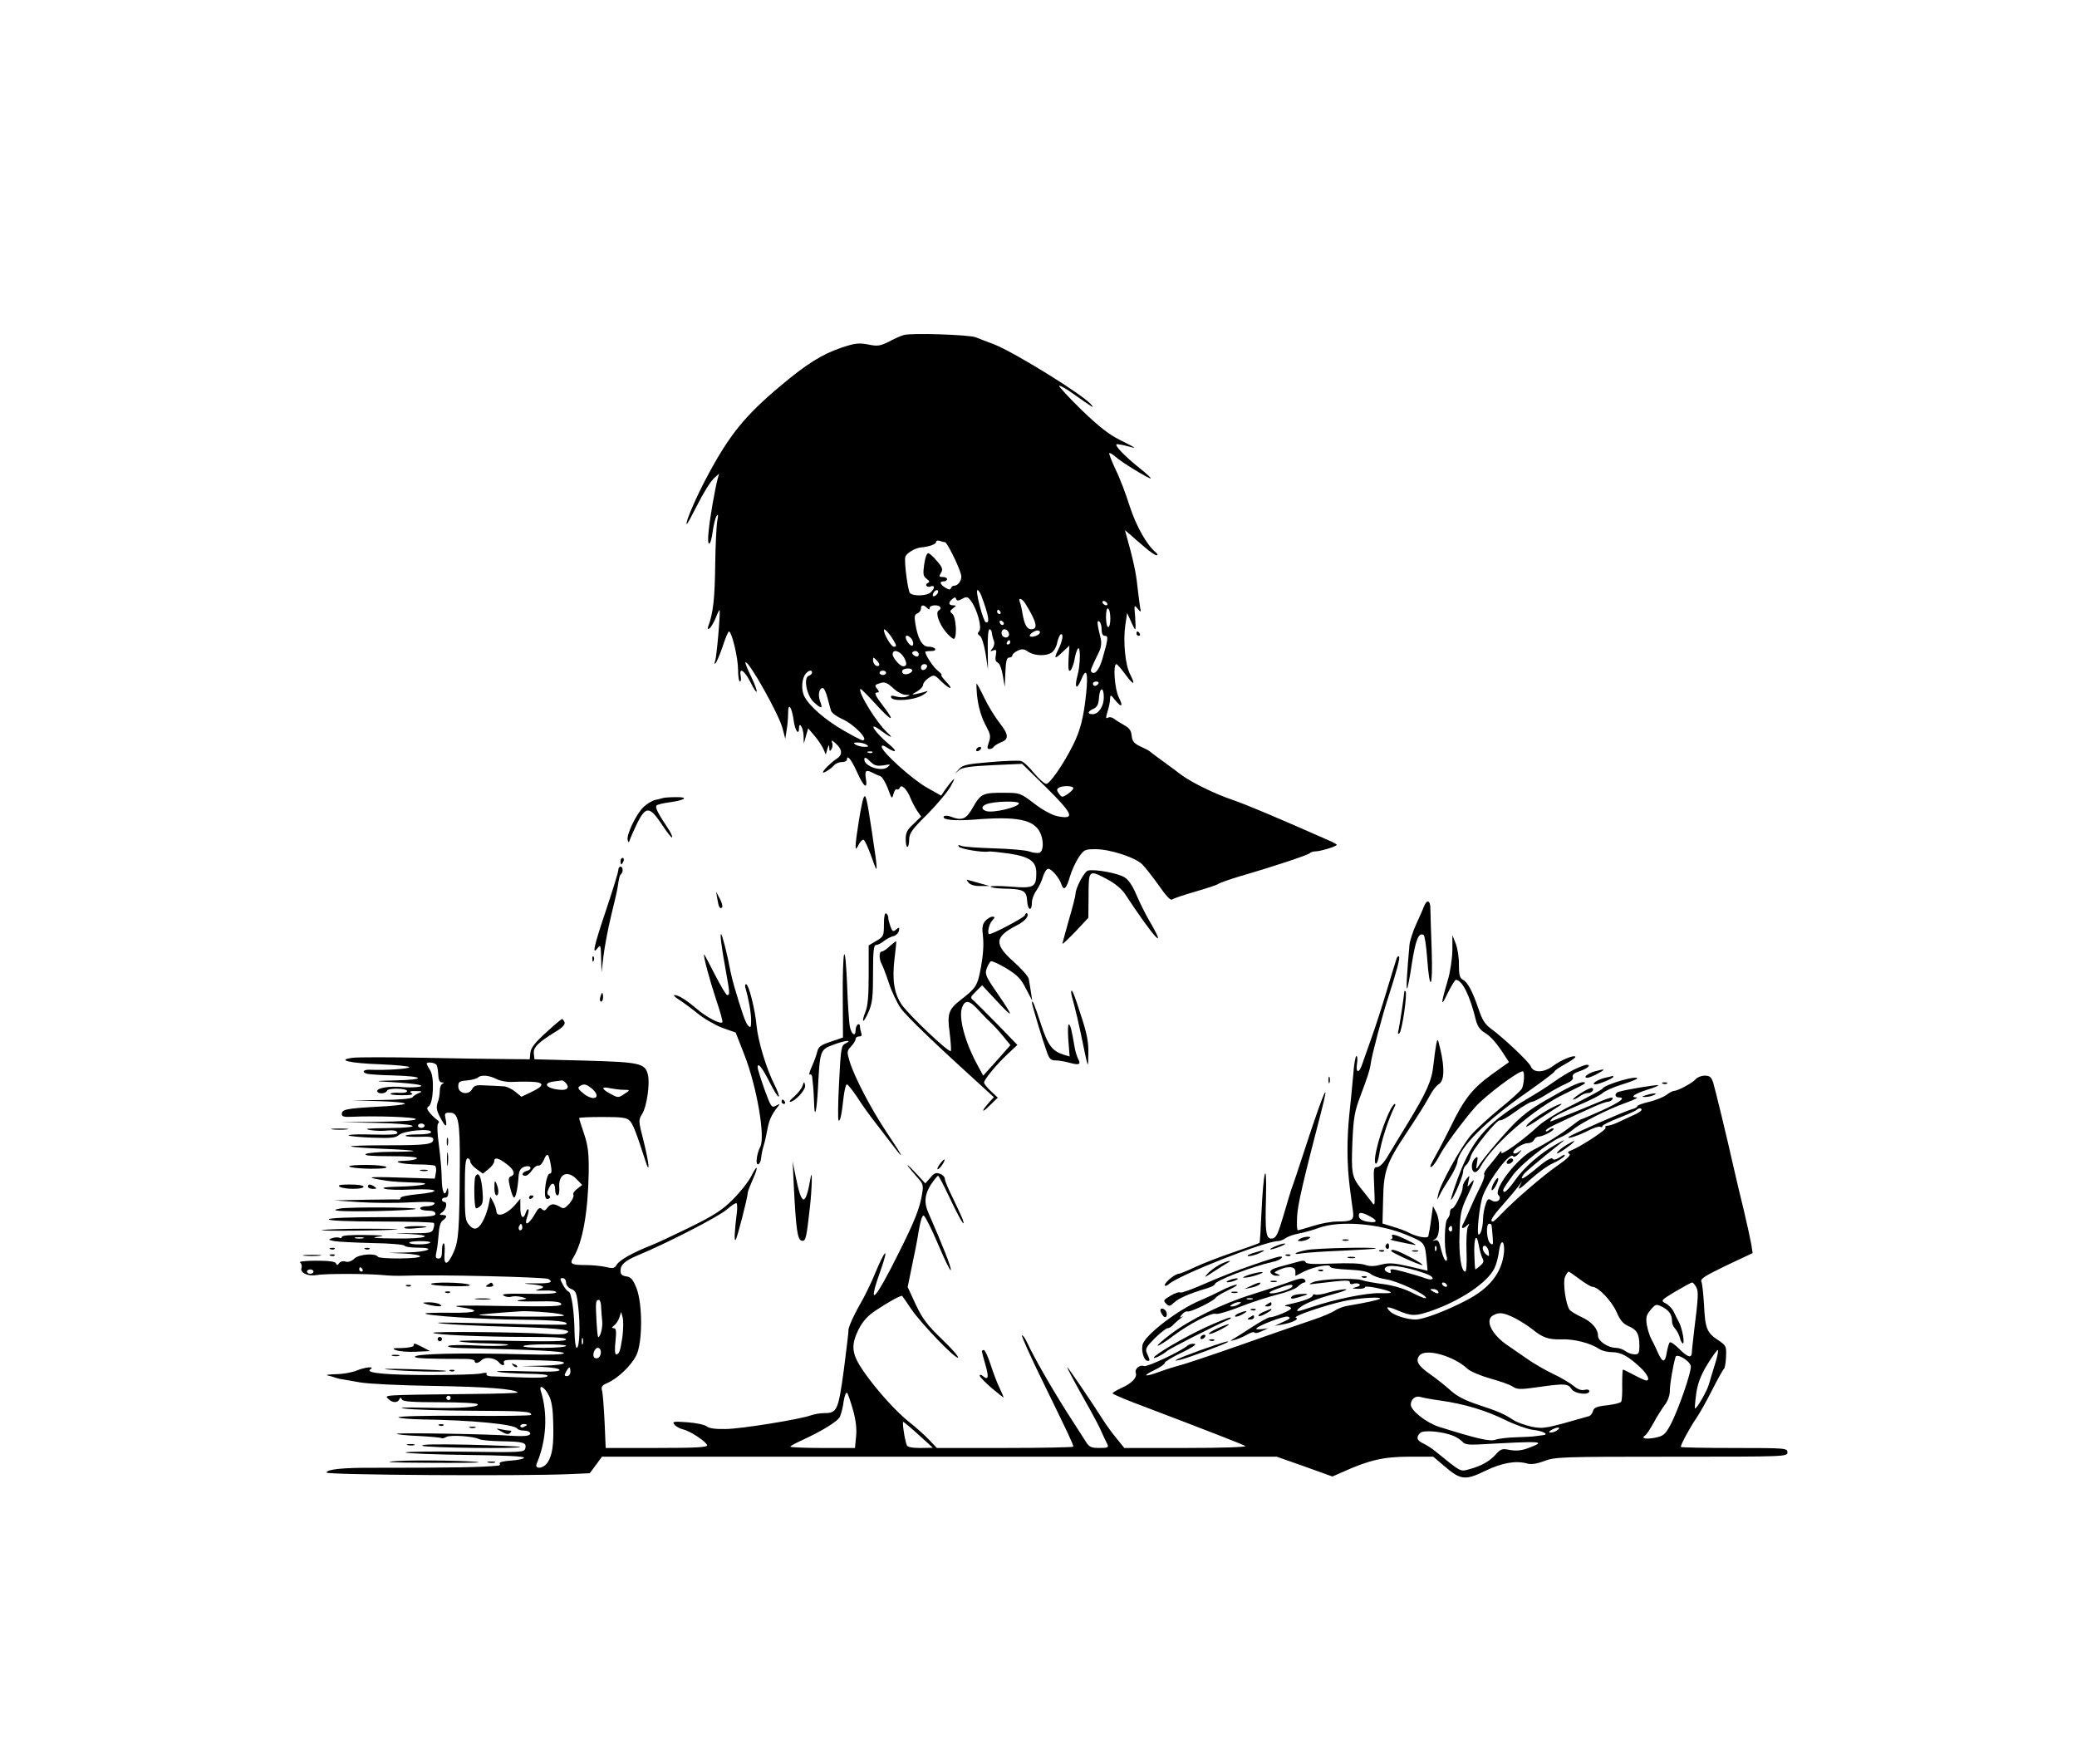 <?xml version="1.0" standalone="no"?>
<!DOCTYPE svg PUBLIC "-//W3C//DTD SVG 20010904//EN"
 "http://www.w3.org/TR/2001/REC-SVG-20010904/DTD/svg10.dtd">
<svg version="1.0" xmlns="http://www.w3.org/2000/svg"
 width="954pt" height="810pt" viewBox="0 0 954 810"
 preserveAspectRatio="xMidYMid meet">

<g transform="translate(0,810) scale(0.1,-0.1)"
fill="#000000" stroke="none">
<path d="M4150 6561 c-14 -4 -45 -18 -69 -31 -39 -19 -50 -21 -94 -12 -43 8
-60 6 -123 -15 -88 -30 -159 -74 -280 -176 -161 -135 -233 -223 -333 -410 -52
-96 -104 -217 -97 -224 2 -2 24 39 50 90 26 52 59 105 73 118 l26 24 -7 -25
c-12 -47 -35 -175 -41 -239 -9 -78 9 -77 19 1 4 29 12 60 17 68 8 11 9 6 4
-20 -4 -19 -9 -114 -10 -210 -2 -154 -10 -218 -32 -277 -4 -11 -3 -14 6 -9 6
4 19 26 28 47 8 22 17 39 18 37 5 -6 -13 -214 -20 -233 -5 -14 -5 -17 2 -10 6
6 20 40 33 78 12 37 25 67 28 67 13 0 42 -120 42 -175 0 -30 4 -55 9 -55 4 0
6 11 3 25 -8 42 16 28 44 -26 36 -73 41 -54 5 22 -17 34 -29 64 -27 67 13 12
154 -239 170 -302 l13 -49 6 39 c4 21 7 57 7 79 0 53 17 29 26 -37 6 -44 24
-68 24 -32 0 33 20 1 21 -34 l1 -37 10 35 10 35 30 -35 c16 -19 34 -46 40 -60
l11 -25 7 25 c7 21 8 22 9 5 1 -16 3 -17 10 -6 5 8 7 21 3 30 -4 13 -2 13 15
-2 33 -29 35 -54 4 -73 -24 -16 -61 -52 -61 -61 0 -7 37 16 50 31 7 9 23 16
36 16 13 0 24 5 24 10 0 27 20 3 46 -55 32 -71 50 -84 41 -30 -6 36 1 42 31
26 9 -5 24 -12 34 -15 9 -2 25 -28 36 -57 18 -49 19 -51 26 -25 4 15 11 24 15
21 5 -3 11 1 14 7 6 19 32 -5 48 -45 7 -18 21 -44 31 -60 l19 -27 -35 -34
c-29 -26 -36 -41 -36 -70 0 -46 15 -48 16 -2 0 29 13 47 85 118 46 47 94 104
107 129 18 33 19 39 5 23 -10 -11 -25 -31 -34 -44 l-16 -24 -66 37 c-67 38
-207 164 -207 187 0 9 7 8 25 -4 40 -26 49 -18 13 12 -69 57 -107 114 -45 69
49 -36 66 -42 31 -10 -47 43 -135 186 -122 199 2 2 32 -28 67 -66 74 -82 98
-92 41 -17 -42 55 -47 67 -29 67 8 0 7 5 -1 15 -15 18 -13 20 17 29 17 5 30
-1 54 -23 18 -18 43 -31 58 -32 23 0 24 -1 6 -8 -11 -5 -33 -4 -48 0 -20 6
-27 5 -24 -4 7 -21 111 -13 149 13 18 12 24 19 13 15 -11 -4 -31 -9 -45 -12
-25 -4 -25 -4 3 12 15 9 27 22 27 30 0 8 11 22 25 31 25 17 27 16 58 -15 42
-40 60 -41 22 -1 -16 17 -25 30 -21 30 5 0 -3 9 -17 20 -21 17 -57 71 -57 87
0 1 12 3 26 3 14 0 23 4 19 10 -3 6 -17 10 -31 10 -28 0 -49 37 -60 108 -5 31
-3 40 10 45 9 4 16 13 16 22 0 18 12 19 28 3 9 -9 12 -9 12 0 0 7 11 12 25 12
24 0 34 -14 16 -24 -15 -10 2 -60 33 -98 17 -20 34 -34 38 -32 15 9 9 101 -7
114 -13 11 -13 14 2 26 17 13 17 13 1 14 -22 0 -23 13 -4 29 11 9 15 9 18 0 3
-9 10 -9 28 1 20 11 25 10 40 -10 28 -38 51 -121 38 -138 -9 -10 -8 -16 3 -22
8 -5 19 -40 26 -82 l11 -73 -1 92 c-1 56 2 92 8 93 6 0 10 -8 11 -18 1 -9 5
-25 9 -35 4 -10 2 -24 -6 -34 -12 -15 -12 -16 3 -10 15 5 16 2 12 -22 -4 -19
-1 -30 9 -34 8 -3 18 -28 23 -59 l9 -53 3 68 c2 50 6 67 17 67 8 0 15 5 15 10
0 6 11 15 25 22 19 9 29 8 49 -6 30 -19 84 -20 108 -2 10 7 21 27 24 45 4 17
11 34 15 37 16 9 10 -30 -10 -69 -22 -44 -17 -47 22 -9 l29 27 -4 -62 c-2 -46
0 -59 9 -52 6 6 14 27 18 47 3 21 10 44 15 52 14 21 13 -74 -1 -123 -15 -56
-4 -69 17 -19 24 60 33 35 23 -63 -12 -113 -27 -171 -62 -240 -42 -84 -105
-175 -121 -175 -8 0 -33 22 -56 49 -22 28 -49 53 -60 56 -10 3 -74 1 -142 -5
-106 -9 -126 -13 -143 -32 l-20 -22 20 17 c16 13 51 18 155 23 l135 6 108
-106 c127 -125 138 -152 52 -134 -23 5 -68 29 -105 58 -63 48 -67 49 -135 49
-100 1 -110 -4 -145 -65 -32 -57 -50 -65 -104 -44 -14 5 -28 5 -31 0 -9 -15
49 -21 141 -14 196 16 274 0 302 -61 17 -36 15 -84 -3 -91 -8 -3 -30 -1 -49 6
-19 6 -92 12 -163 14 -70 2 -137 7 -147 11 -13 6 -17 5 -12 -3 6 -11 109 -28
136 -23 8 2 50 -3 95 -9 96 -15 125 -36 125 -90 0 -64 -12 -71 -117 -62 -51 4
-93 4 -93 0 0 -4 26 -8 58 -9 94 -2 107 -8 110 -57 3 -45 22 -49 22 -5 0 13 9
38 21 54 11 16 25 45 30 64 6 19 16 35 24 35 15 0 51 -42 60 -71 11 -32 23
-21 39 34 8 28 27 69 41 90 24 35 29 37 77 37 67 0 183 -38 215 -70 14 -14 48
-58 76 -97 33 -48 54 -70 61 -64 6 5 54 21 106 36 52 15 100 31 105 35 6 5 49
20 95 34 149 43 315 98 325 107 5 5 17 9 27 9 23 0 98 23 98 30 0 3 -17 12
-38 21 -233 103 -380 165 -442 186 -80 27 -186 79 -235 115 -16 13 -55 41 -85
63 -30 22 -57 42 -60 45 -3 3 -22 13 -42 22 -29 14 -37 23 -40 49 -2 24 -11
36 -35 49 -18 10 -39 23 -47 30 -9 6 -21 8 -27 4 -9 -5 -10 -1 -5 17 12 40 14
53 15 73 1 16 4 15 22 -8 30 -38 40 -32 18 11 -19 37 -28 153 -11 153 4 -1 22
-21 40 -46 39 -53 50 -53 23 -1 -23 44 -33 153 -22 227 l8 55 17 -37 c9 -21
18 -38 20 -38 3 0 2 26 0 58 -5 54 -5 56 11 37 16 -19 17 -19 11 10 -2 17 -8
59 -12 95 -5 56 -22 132 -50 230 l-7 25 24 -20 c13 -12 43 -38 67 -58 23 -20
47 -37 54 -37 7 0 6 5 -3 13 -41 33 -90 120 -120 212 -17 55 -46 131 -65 169
-18 39 -31 72 -29 75 3 2 15 -5 28 -16 25 -24 158 -105 163 -100 2 1 -20 22
-49 45 -73 58 -124 112 -106 112 8 0 29 -4 47 -9 17 -5 32 -8 32 -7 0 2 -30
18 -67 36 -50 25 -96 61 -176 138 -59 58 -105 108 -102 110 3 3 30 -12 61 -34
101 -71 101 -71 86 -52 -34 43 -354 241 -447 277 -33 12 -70 27 -83 32 -31 12
-301 21 -332 10z m191 -951 c8 0 60 -102 73 -148 7 -22 -11 -52 -32 -52 -6 0
-12 -5 -14 -11 -3 -8 -10 -8 -26 2 -25 16 -29 29 -7 29 8 0 15 5 15 10 0 6 -9
10 -20 10 -17 0 -18 3 -8 19 10 16 7 25 -18 54 -16 20 -34 36 -41 36 -6 1 -14
-22 -18 -51 -6 -44 -5 -54 11 -66 14 -10 15 -16 6 -19 -6 -3 -10 -9 -7 -13 3
-5 12 -7 20 -3 21 7 19 -11 -2 -29 -19 -15 -78 -17 -93 -2 -10 10 -27 140 -22
165 3 17 44 42 73 45 37 3 69 15 69 25 0 6 7 8 16 5 9 -3 20 -6 25 -6z m-33
-232 c-2 -6 -10 -14 -16 -16 -7 -2 -10 2 -6 12 7 18 28 22 22 4z m200 -15 c33
-89 40 -127 20 -121 -12 4 -50 148 -38 148 4 0 12 -12 18 -27z m201 -34 c53
-86 61 -119 27 -119 -19 0 -31 23 -39 70 -3 19 -8 43 -12 53 -10 24 7 21 24
-4z m376 1 c3 -5 2 -10 -4 -10 -5 0 -13 5 -16 10 -3 6 -2 10 4 10 5 0 13 -4
16 -10z m15 -71 c0 -21 -4 -39 -10 -39 -5 0 -10 21 -10 46 0 27 4 43 10 39 6
-3 10 -24 10 -46z m-505 31 c3 -5 1 -10 -4 -10 -6 0 -11 5 -11 10 0 6 2 10 4
10 3 0 8 -4 11 -10z m16 -53 c-1 -12 -15 -9 -19 4 -3 6 1 10 8 8 6 -3 11 -8
11 -12z m449 -28 c0 -19 5 -29 15 -29 17 0 15 -15 -12 -108 -15 -50 -35 -73
-50 -58 -6 6 -2 16 35 92 10 20 12 41 8 60 -17 70 -19 87 -7 80 6 -4 11 -20
11 -37z m-957 -48 c16 -27 16 -31 3 -31 -13 0 -46 56 -46 77 0 11 26 -17 43
-46z m530 34 c7 -16 -8 -29 -23 -20 -15 9 -12 35 4 35 8 0 16 -7 19 -15z m142
-4 c-7 -12 -45 -21 -45 -11 0 12 33 30 42 23 5 -2 6 -8 3 -12z m-585 -30 c6
-13 6 -22 1 -26 -9 -5 -31 24 -31 39 0 14 20 4 30 -13z m450 -11 c0 -5 -5 -10
-11 -10 -5 0 -7 5 -4 10 3 6 8 10 11 10 2 0 4 -4 4 -10z m-488 -69 c15 -28 14
-41 -4 -41 -14 0 -48 39 -48 55 0 26 34 16 52 -14z m68 14 c0 -9 -6 -12 -15
-9 -8 4 -15 10 -15 15 0 5 7 9 15 9 8 0 15 -7 15 -15z m-182 -51 c-10 -10 -28
6 -28 24 0 15 1 15 17 -1 9 -9 14 -19 11 -23z m220 -6 c-6 -18 -28 -21 -28 -4
0 9 7 16 16 16 9 0 14 -5 12 -12z m-68 -17 c0 -12 -29 -23 -41 -15 -5 3 -7 10
-4 15 8 12 45 12 45 0z m-460 -10 c0 -5 -7 -12 -16 -15 -25 -10 -8 -93 25
-122 35 -31 41 -30 28 5 -11 29 -5 61 12 61 6 0 15 -19 21 -42 6 -24 14 -51
17 -62 3 -10 26 -27 51 -38 56 -25 126 -98 94 -98 -5 0 -44 20 -87 45 -82 47
-157 111 -180 156 -16 30 -13 83 6 105 13 16 29 19 29 5z m340 -1 c0 -5 -7
-10 -15 -10 -8 0 -15 5 -15 10 0 6 7 10 15 10 8 0 15 -4 15 -10z m975 -50 c-3
-5 -10 -10 -16 -10 -5 0 -9 5 -9 10 0 6 7 10 16 10 8 0 12 -4 9 -10z m25 -63
c0 -40 -24 -77 -51 -77 -26 0 -24 13 4 25 17 8 23 20 25 53 4 48 22 48 22 -1z
m-1090 -217 c12 -8 10 -10 -10 -10 -14 0 -32 5 -40 10 -12 8 -10 10 10 10 14
0 32 -5 40 -10z m27 -36 c-3 -3 -12 -4 -19 -1 -8 3 -5 6 6 6 11 1 17 -2 13 -5z
m-7 -44 c16 -16 29 -19 58 -15 33 6 35 5 19 -8 -27 -23 -107 3 -107 35 0 13 8
10 30 -12z m930 -120 c0 -5 -12 -17 -26 -27 -25 -16 -27 -16 -40 2 -11 15 -11
20 -1 27 17 11 67 10 67 -2z m-250 -69 c0 -18 -118 -46 -150 -36 -29 9 -20 29
16 36 46 10 134 10 134 0z"/>
<path d="M5220 5190 c0 -5 5 -10 11 -10 5 0 7 5 4 10 -3 6 -8 10 -11 10 -2 0
-4 -4 -4 -10z"/>
<path d="M4487 4913 c6 -60 20 -108 46 -155 16 -30 18 -41 9 -67 -9 -25 -8
-31 3 -31 8 0 17 5 20 11 4 5 18 14 31 19 39 15 38 35 -4 89 -22 28 -54 80
-71 116 -17 36 -33 65 -35 65 -2 0 -1 -21 1 -47z"/>
<path d="M4485 4660 c-3 -5 -2 -10 4 -10 5 0 13 5 16 10 3 6 2 10 -4 10 -5 0
-13 -4 -16 -10z"/>
<path d="M3966 4435 c-9 -22 -36 -188 -36 -220 0 -18 2 -17 13 4 6 13 17 24
22 25 6 0 22 -35 38 -79 31 -91 31 -78 2 114 -24 159 -29 180 -39 156z"/>
<path d="M3045 4435 c-5 -2 -22 -6 -36 -9 -14 -3 -38 -18 -54 -33 -34 -34 -78
-126 -72 -151 4 -14 6 -13 12 7 5 13 20 46 34 75 38 74 56 72 110 -9 24 -37
46 -64 48 -61 3 3 -7 25 -23 48 -41 61 -55 89 -49 98 3 5 29 11 58 15 74 10
94 25 32 24 -27 0 -54 -2 -60 -4z"/>
<path d="M2850 4145 c0 -8 2 -15 4 -15 2 0 6 7 10 15 3 8 1 15 -4 15 -6 0 -10
-7 -10 -15z"/>
<path d="M2840 4104 c0 -9 -25 -90 -55 -180 -58 -172 -67 -214 -40 -178 13 17
15 13 16 -46 l2 -65 9 75 c5 41 20 122 34 180 14 58 28 116 30 130 8 52 10 60
17 66 11 11 8 34 -3 34 -5 0 -10 -7 -10 -16z"/>
<path d="M4998 4102 c-17 -3 -58 -80 -58 -108 0 -7 -13 -60 -30 -117 -16 -58
-30 -107 -30 -111 0 -4 27 22 60 56 l59 63 1 103 c0 119 1 119 89 72 33 -18
65 -44 80 -68 130 -198 200 -274 108 -117 -16 28 -42 79 -57 115 -19 44 -37
71 -57 82 -30 18 -133 37 -165 30z"/>
<path d="M4450 4045 c8 -9 29 -15 54 -14 l41 0 -50 14 c-27 8 -52 14 -54 15
-2 0 2 -7 9 -15z"/>
<path d="M3295 3971 c6 -38 12 -48 22 -38 3 4 -1 22 -11 40 l-17 32 6 -34z"/>
<path d="M6541 3938 c-5 -13 -21 -50 -36 -82 -15 -33 -29 -76 -31 -95 -11
-123 -16 -201 -11 -201 2 0 13 52 22 115 17 108 31 145 54 131 5 -3 12 -50 16
-104 12 -166 27 -143 21 33 -3 88 -6 175 -6 193 0 37 -16 43 -29 10z"/>
<path d="M4060 3855 c0 -53 -2 -57 -35 -76 l-35 -21 0 -134 c0 -98 -4 -145
-15 -171 -8 -20 -13 -38 -10 -41 2 -3 14 16 25 42 17 40 20 69 20 177 0 102 3
129 14 129 7 0 24 8 37 19 13 10 33 20 44 22 11 3 21 13 24 24 3 17 1 18 -13
6 -13 -11 -17 -10 -26 14 -5 14 -10 32 -10 40 0 8 -4 17 -10 20 -6 4 -10 -15
-10 -50z"/>
<path d="M4707 3896 c-5 -11 -146 -86 -163 -86 -11 0 -2 46 13 62 14 15 14 18
1 18 -8 0 -23 -9 -32 -19 -14 -16 -16 -30 -11 -73 4 -34 1 -84 -9 -138 -16
-88 -22 -97 -97 -155 -52 -41 -59 -62 -47 -148 5 -43 8 -81 5 -84 -9 -9 -195
168 -226 214 -35 52 -44 115 -32 213 5 41 9 76 7 77 -1 1 -14 -9 -29 -22 -14
-14 -31 -25 -37 -25 -13 0 -13 -35 0 -58 5 -9 20 -48 33 -87 12 -38 37 -90 54
-115 27 -38 160 -166 382 -367 l46 -42 -21 -23 c-38 -42 -37 -54 1 -16 l38 37
-31 29 c-18 17 -32 34 -32 40 0 14 55 81 107 130 l46 43 -89 92 c-49 50 -98
99 -109 109 -20 17 -20 17 8 45 l28 28 70 -75 c78 -83 77 -74 -4 44 -49 71
-54 83 -45 108 6 15 14 30 19 33 4 3 36 -11 71 -32 51 -31 67 -48 90 -93 l29
-55 -6 40 c-3 22 -8 49 -10 60 -2 11 -34 47 -70 79 -90 80 -87 114 15 166 38
19 59 44 47 56 -2 3 -7 -2 -10 -10z m-210 -438 c21 -23 46 -48 56 -57 10 -9
34 -35 53 -58 l35 -43 -62 -70 -63 -70 -26 48 c-58 106 -88 219 -71 265 14 38
34 34 78 -15z"/>
<path d="M3314 3763 c3 -27 13 -84 21 -128 17 -95 18 -105 5 -105 -5 0 -30 43
-57 95 -26 52 -48 93 -49 92 -5 -5 25 -116 56 -210 18 -53 31 -100 28 -102
-10 -10 -74 24 -118 62 -51 43 -84 63 -102 63 -7 0 2 -9 19 -20 18 -11 57 -40
87 -64 30 -25 82 -54 115 -67 l60 -21 40 -102 c57 -146 97 -377 73 -423 -17
-33 -23 -85 -9 -80 6 2 12 15 13 28 1 13 6 40 12 59 6 19 13 52 17 74 7 40 19
67 45 100 14 18 14 18 -6 8 -20 -11 -23 -6 -53 76 -17 48 -31 93 -31 100 0 26
21 -1 56 -70 19 -38 38 -68 41 -64 3 3 -6 27 -19 53 -37 72 -76 200 -83 273
-7 76 -36 190 -48 190 -5 0 -6 -8 -3 -17 14 -48 26 -112 26 -148 0 -34 -2 -37
-14 -25 -12 13 -28 59 -65 185 -5 17 -12 46 -16 65 -13 72 -38 170 -43 170 -3
0 -2 -21 2 -47z"/>
<path d="M6671 3735 c-1 -40 -10 -101 -22 -140 -32 -109 -32 -125 0 -57 17 34
34 62 38 62 29 -1 64 -70 92 -185 7 -28 20 -46 41 -58 28 -17 57 -50 94 -109
l17 -26 -80 -57 c-87 -63 -127 -113 -188 -240 -22 -44 -51 -101 -66 -127 -15
-26 -27 -50 -27 -53 0 -16 22 10 42 48 20 40 107 158 165 224 46 51 194 163
217 163 10 0 7 -59 -4 -80 -6 -10 -52 -52 -103 -93 -50 -41 -110 -96 -132
-122 -46 -55 -141 -226 -149 -270 -6 -30 -6 -30 6 -5 6 14 27 49 46 78 19 29
35 64 36 76 8 65 130 188 322 321 68 48 124 90 124 94 0 4 23 20 51 35 28 16
48 30 45 33 -8 9 -67 -16 -102 -42 -42 -32 -91 -34 -103 -2 -9 21 -123 129
-187 176 -23 17 -38 41 -52 85 -28 82 -50 124 -72 136 -15 8 -19 21 -19 68 1
31 -6 75 -14 97 l-16 40 0 -70z"/>
<path d="M3877 3716 c-4 -11 -7 -101 -6 -200 l1 -181 -56 -19 c-46 -15 -57
-24 -62 -45 -3 -14 -14 -45 -25 -69 -11 -24 -15 -41 -9 -37 5 3 11 -4 11 -17
1 -13 3 -30 4 -38 1 -8 3 -39 4 -69 2 -86 12 -52 18 61 9 173 10 177 68 199
53 20 96 26 59 7 -20 -9 -22 -21 -30 -180 -5 -93 -6 -172 -2 -174 7 -5 14 26
23 109 4 31 10 57 15 57 4 0 25 -26 46 -57 20 -32 58 -85 84 -118 25 -33 63
-82 83 -108 56 -74 44 -48 -28 59 -73 109 -150 256 -172 328 -14 46 -13 49 6
70 12 12 21 28 21 34 0 7 7 12 16 12 11 0 14 5 10 16 -3 9 -6 22 -6 30 0 9 -4
12 -10 9 -5 -3 -10 -15 -10 -26 0 -31 -18 -22 -26 14 -4 17 -10 104 -13 192
-4 94 -9 152 -14 141z"/>
<path d="M2721 3694 c0 -11 3 -14 6 -6 3 7 2 16 -1 19 -3 4 -6 -2 -5 -13z"/>
<path d="M6415 3699 c-3 -8 -22 -72 -44 -144 -21 -71 -53 -170 -71 -220 -17
-49 -37 -105 -43 -122 -14 -44 -31 -42 -24 2 3 19 2 35 -3 35 -4 0 -11 -37
-14 -82 -4 -46 -12 -128 -18 -183 -12 -117 -12 -228 2 -340 6 -44 12 -94 15
-112 4 -37 -6 -43 -73 -43 -26 0 -76 -9 -110 -20 -35 -11 -67 -20 -71 -20 -4
0 -5 30 -3 66 4 58 26 152 113 488 37 144 12 89 -61 -131 -39 -120 -74 -225
-78 -233 -3 -8 -19 -62 -36 -120 -26 -88 -35 -106 -52 -108 -29 -4 -34 23 -29
193 4 178 -12 119 -21 -75 -3 -74 -7 -136 -9 -138 -2 -2 -54 -21 -116 -42 -63
-21 -143 -52 -179 -69 -36 -17 -70 -31 -76 -31 -16 0 -64 -39 -64 -52 0 -6 8
-4 18 4 46 42 443 198 501 198 9 0 26 6 37 14 11 8 38 17 60 21 21 4 63 15 92
26 97 35 279 20 404 -33 84 -35 83 -35 91 -119 l4 -45 -85 20 c-71 16 -92 17
-128 8 -31 -8 -51 -9 -74 -1 -19 7 -76 9 -150 6 -85 -4 -120 -2 -123 6 -3 9
-13 9 -43 0 -21 -6 -58 -16 -81 -22 -31 -9 -41 -16 -37 -26 4 -8 16 -15 28
-14 19 0 19 1 3 8 -17 6 -16 8 8 19 42 19 75 16 75 -8 l0 -20 39 20 c47 23
121 37 121 22 0 -6 36 -11 84 -13 59 -3 89 -9 102 -20 11 -9 41 -20 68 -24 52
-7 186 -69 186 -86 0 -5 -27 5 -60 22 -38 20 -85 34 -132 41 -40 5 -87 13
-104 19 -38 11 -190 5 -224 -10 -22 -10 -21 -11 15 -6 144 17 155 17 155 5 0
-7 7 -10 16 -6 9 3 21 3 27 -1 7 -4 2 -10 -13 -14 -23 -6 -22 -7 8 -8 17 -1
32 3 32 8 0 9 107 -13 118 -24 4 -4 -18 -5 -48 -4 -62 2 -210 -28 -319 -65
-56 -19 -70 -22 -60 -10 18 22 80 48 169 72 41 11 64 21 50 21 -14 0 -47 -6
-75 -14 -27 -9 -55 -13 -62 -11 -7 3 -13 2 -13 -3 0 -10 -40 -26 -100 -39 -25
-5 -35 -10 -22 -11 12 0 22 -5 22 -10 0 -9 -77 -41 -98 -41 -7 0 -43 -20 -80
-44 -37 -24 -76 -49 -87 -55 -18 -11 -18 -11 5 -5 14 3 39 14 57 24 17 10 33
15 35 10 2 -4 17 -2 33 6 l30 14 -27 -4 c-16 -2 -28 -1 -28 1 0 12 131 62 146
56 14 -5 10 -10 -22 -24 l-39 -18 35 6 c45 8 80 25 62 31 -18 6 132 57 223 77
67 14 174 21 163 10 -5 -5 -70 -19 -148 -32 -19 -3 -46 -13 -60 -23 -14 -9
-56 -27 -95 -40 -38 -13 -185 -63 -325 -113 -140 -49 -271 -93 -290 -97 -19
-5 -61 -18 -94 -30 -71 -26 -84 -21 -21 9 25 12 45 26 45 32 0 5 35 27 78 47
48 23 70 38 59 40 -10 2 -24 -1 -31 -7 -33 -28 -187 -100 -201 -95 -20 8 -45
-13 -38 -32 7 -20 -19 -48 -67 -69 -22 -10 -40 -21 -40 -24 0 -4 69 -33 153
-64 258 -98 441 -169 457 -178 9 -5 -107 -9 -270 -9 l-286 0 -34 42 c-20 24
-47 61 -61 83 -56 88 -163 245 -166 245 -4 0 26 -56 107 -200 20 -36 42 -78
49 -95 7 -16 17 -38 22 -47 14 -27 12 -28 -33 -28 -36 0 -46 5 -60 28 -10 15
-49 77 -88 137 -74 117 -153 255 -182 319 -10 21 -21 36 -24 33 -3 -3 41 -101
99 -219 111 -227 137 -282 137 -292 0 -3 -141 -6 -313 -6 l-314 0 -35 37 c-20
21 -59 56 -87 78 -63 49 -156 152 -216 239 -54 79 -58 117 -20 193 19 36 40
60 78 85 58 39 117 71 121 66 2 -2 20 -28 40 -58 45 -67 204 -232 216 -225 5
3 -28 41 -74 85 -68 65 -89 94 -120 159 l-37 80 19 93 c11 51 26 126 32 166 8
46 16 72 23 69 6 -2 36 -61 66 -132 30 -71 56 -124 58 -118 4 10 -39 117 -102
261 -22 48 -18 87 11 132 15 22 29 40 33 40 3 -1 26 -44 51 -97 46 -98 79
-154 61 -101 -6 14 -26 58 -45 97 -20 39 -36 78 -36 86 0 9 -10 20 -22 24 -19
7 -27 4 -45 -18 l-23 -26 -46 50 c-26 28 -41 41 -34 30 8 -11 27 -34 43 -52
26 -28 29 -37 23 -72 -10 -67 -34 -128 -108 -275 -111 -224 -147 -258 -83 -80
39 111 22 101 -26 -15 -17 -42 -46 -101 -63 -131 -34 -58 -62 -121 -59 -131 1
-3 -9 -84 -21 -179 -26 -190 -31 -200 -92 -200 -18 0 -45 -5 -59 -10 -48 -18
-318 -62 -391 -63 -47 -1 -77 3 -88 12 -9 8 -49 16 -89 19 -65 5 -71 3 -59
-11 7 -9 25 -18 40 -22 32 -7 104 -55 110 -72 3 -10 -48 -13 -231 -13 l-235 0
-5 118 c-3 64 -8 128 -11 142 -6 21 -3 27 25 39 46 20 107 78 131 125 30 58
30 239 1 311 -16 40 -26 51 -47 53 -19 3 -26 9 -26 26 0 28 21 46 80 71 131
54 374 179 408 210 22 19 42 32 45 29 3 -3 4 -20 2 -37 -11 -92 -14 -139 -6
-131 7 8 55 193 56 219 1 6 11 32 23 59 28 62 21 72 -8 13 -13 -25 -50 -72
-84 -106 -49 -49 -87 -73 -196 -127 -74 -36 -156 -75 -183 -85 -81 -32 -141
-66 -154 -87 -10 -17 -17 -19 -50 -11 -21 5 -63 9 -94 9 -65 0 -74 6 -56 34
43 68 68 210 71 391 1 90 -3 122 -21 177 -13 37 -23 70 -23 73 0 3 49 5 108 5
92 0 111 -3 125 -18 15 -16 30 -55 71 -182 23 -72 18 -14 -8 90 -24 93 -24 96
-6 125 21 33 36 140 26 179 -13 53 -37 58 -289 65 l-232 6 -3 26 c-3 29 18 50
102 102 30 18 43 33 39 42 -3 8 -8 15 -12 15 -3 -1 -37 -29 -74 -63 -50 -46
-69 -70 -71 -92 l-3 -30 -104 1 c-57 0 -230 3 -384 6 -154 3 -300 3 -324 0
-80 -10 -15 -25 126 -30 73 -3 133 -9 133 -13 0 -8 -106 -15 -182 -12 -31 1
-38 -12 -10 -19 9 -2 62 -6 117 -7 147 -4 155 -20 10 -23 -66 -1 -95 -3 -65
-5 137 -7 205 -16 180 -23 -14 -4 -48 -5 -77 -3 -64 7 -126 -4 -120 -20 5 -13
40 -10 45 4 5 13 92 11 92 -2 0 -6 -15 -9 -34 -8 -19 2 -38 0 -42 -4 -4 -4 19
-7 52 -7 42 0 55 3 44 10 -11 7 -6 10 20 9 30 0 32 -2 14 -9 -12 -5 -25 -13
-29 -19 -4 -7 -59 -12 -143 -13 l-137 -2 123 -3 c67 -2 122 -7 122 -12 0 -4
-58 -11 -129 -14 -141 -8 -161 -12 -161 -34 0 -11 11 -14 47 -12 107 5 293 -1
293 -11 0 -6 -66 -11 -172 -12 l-173 -2 160 -3 c194 -4 236 -22 55 -24 -91 -1
-113 -3 -80 -9 25 -4 61 -5 81 -2 21 2 39 0 43 -7 8 -12 -13 -14 -144 -11 -47
1 -82 -1 -79 -5 4 -3 54 -8 110 -10 86 -3 107 -1 122 13 22 19 147 31 147 13
0 -7 -23 -11 -62 -11 -34 0 -58 -3 -55 -7 4 -3 34 -5 67 -4 47 2 60 -1 60 -12
0 -23 -32 -27 -214 -27 -93 0 -167 -2 -164 -5 3 -3 68 -8 144 -11 76 -3 141
-7 143 -10 2 -2 -43 -4 -100 -4 -57 0 -111 -5 -119 -10 -10 -7 27 -10 113 -10
83 0 126 -4 122 -10 -3 -5 -27 -10 -53 -11 -75 -1 -19 -17 61 -17 36 0 70 -3
75 -6 5 -3 7 -18 4 -32 l-5 -27 -166 5 c-150 5 -162 1 -46 -16 22 -3 74 -6
115 -7 100 -2 48 -16 -70 -19 -54 -1 -78 -4 -65 -9 11 -5 69 -7 128 -4 125 5
140 -11 22 -22 -41 -4 -75 -11 -75 -16 0 -5 -3 -8 -8 -8 -4 1 -72 0 -152 -1
l-145 -3 115 -8 c63 -4 169 -5 234 -1 89 4 117 2 112 -6 -4 -7 -20 -12 -37
-12 -16 0 -29 -4 -29 -10 0 -5 16 -10 35 -10 24 0 35 -5 35 -15 0 -13 -34 -15
-245 -15 -157 0 -245 -4 -245 -10 0 -6 86 -10 239 -10 132 0 242 -3 244 -7 3
-5 1 -17 -3 -28 -6 -17 -16 -19 -101 -19 -87 1 -88 0 -16 -3 131 -6 88 -23
-55 -21 -96 1 -119 3 -83 8 40 5 28 7 -57 8 -70 1 -108 -2 -108 -9 0 -5 -5 -7
-10 -4 -6 3 -20 3 -33 -1 -21 -7 -20 -8 8 -14 17 -3 95 -7 175 -9 80 -1 146
-7 148 -12 2 -5 28 -9 58 -9 92 0 51 -20 -44 -22 l-87 -2 73 -3 c39 -2 72 -8
72 -13 0 -12 -187 -13 -194 -2 -11 18 -87 12 -108 -8 -14 -13 -29 -18 -41 -14
-11 4 -24 0 -29 -7 -7 -11 -11 -11 -15 -1 -3 8 -31 12 -91 12 -49 0 -81 -4
-74 -8 7 -5 10 -16 7 -25 -9 -22 30 -40 69 -33 34 7 231 7 305 0 25 -3 69 -4
96 -3 142 6 649 -6 664 -15 25 -16 7 -21 -66 -20 -43 1 -55 -1 -28 -3 69 -5
88 -14 50 -24 -23 -6 -18 -7 25 -6 31 1 55 -2 55 -8 0 -6 -48 -9 -130 -7 -96
2 -125 -1 -112 -8 9 -6 26 -9 36 -5 11 3 32 2 48 -2 28 -7 27 -8 -12 -14 -24
-5 6 -7 74 -6 88 2 115 -1 119 -12 4 -11 -41 -12 -264 -9 -197 4 -251 2 -202
-5 104 -15 82 -28 -42 -26 -61 1 -113 -1 -116 -3 -9 -10 265 -28 443 -29 160
-2 219 -8 203 -22 -3 -2 -135 -1 -295 4 -159 4 -291 6 -293 4 -5 -5 171 -15
383 -20 184 -6 244 -14 202 -30 -8 -4 -49 -4 -89 -1 -105 8 -518 12 -518 5 0
-9 230 -19 433 -19 127 0 177 -3 177 -12 0 -8 -67 -10 -257 -6 -142 3 -247 2
-233 -2 14 -5 77 -9 140 -10 73 -2 100 -5 75 -9 -22 -3 -87 -3 -145 0 -58 3
-112 2 -120 -2 -9 -5 13 -9 55 -10 346 -8 479 -15 475 -24 -3 -6 -67 -8 -175
-5 -294 8 -518 3 -509 -12 4 -7 71 -9 232 -9 23 0 42 -4 42 -9 0 -14 16 -12
33 4 16 16 61 10 78 -10 14 -18 30 -18 23 -1 -3 9 9 12 48 12 198 -4 228 -6
228 -15 0 -6 -41 -11 -97 -12 l-98 -2 88 -3 c55 -3 87 -8 87 -15 0 -8 -46 -9
-157 -6 -87 3 -144 2 -128 -2 17 -4 76 -8 133 -9 69 -1 101 -4 97 -11 -4 -7
-47 -9 -118 -6 -62 2 -125 5 -140 5 -16 1 -26 5 -22 11 4 6 -6 7 -27 2 -18 -4
-121 -7 -228 -7 -203 0 -305 9 -279 26 24 15 -24 11 -64 -6 -20 -8 -62 -16
-94 -16 -32 -1 -49 -3 -38 -6 11 -2 27 -7 35 -10 8 -3 24 -7 35 -8 11 -2 47
-8 80 -14 33 -6 184 -14 336 -16 244 -4 372 -14 387 -30 3 -3 -93 -6 -214 -7
-414 -5 -400 -4 -380 -23 18 -18 42 -19 50 -2 5 10 7 10 12 0 4 -10 49 -13
174 -13 93 0 171 -4 174 -9 9 -14 -84 -20 -241 -16 -99 2 -130 1 -93 -4 30 -5
169 -9 309 -10 243 -1 271 -3 271 -19 0 -4 -137 -6 -305 -4 -168 1 -305 -2
-305 -7 0 -4 51 -9 112 -10 224 -3 421 -22 434 -42 3 -5 16 -9 29 -9 29 0 42
-17 18 -23 -10 -3 -43 -3 -73 -1 -92 8 -534 15 -528 9 3 -3 50 -8 103 -10 54
-3 100 -7 103 -10 2 -2 13 0 23 6 19 10 122 3 149 -10 8 -5 53 -9 100 -10 106
-2 119 -6 113 -32 -5 -19 -12 -20 -285 -16 -153 2 -273 0 -265 -4 7 -4 133 -9
280 -11 174 -2 266 -6 264 -13 -2 -5 -29 -11 -61 -13 -32 -2 -54 -7 -51 -13 4
-5 0 -10 -7 -10 -78 -8 -212 -10 -570 -10 -143 1 -218 -7 -218 -22 0 -11 900
-17 1117 -7 l92 4 28 38 28 38 1550 0 1549 0 128 -45 128 -46 48 21 c119 54
188 70 304 70 l111 0 53 -45 c73 -62 94 -65 186 -20 77 37 140 48 191 34 20
-6 45 -2 80 11 49 19 80 20 585 20 525 0 532 0 532 20 0 19 -7 20 -245 20
-135 0 -245 2 -245 5 0 11 43 91 71 131 15 22 49 82 74 132 26 51 50 94 54 96
3 3 8 27 9 55 2 49 0 52 -36 76 -52 34 -60 54 -65 160 -3 50 -8 98 -12 108 -6
14 13 26 114 75 l121 57 -6 40 c-4 22 -19 92 -34 155 -16 63 -35 147 -44 185
-38 169 -88 373 -97 403 -9 26 -16 32 -39 32 -15 0 -33 -7 -41 -16 -14 -17
-82 -54 -100 -54 -6 0 -21 -8 -34 -18 -13 -10 -48 -24 -79 -32 -31 -7 -56 -16
-56 -21 0 -4 -11 -10 -24 -13 -31 -8 -278 -116 -290 -127 -15 -14 46 6 92 30
24 12 47 19 52 16 6 -3 10 -2 10 3 0 5 33 21 73 37 39 15 76 32 82 36 11 11
25 12 25 2 0 -5 -19 -17 -43 -27 -23 -11 -55 -25 -71 -33 -16 -7 -35 -13 -43
-13 -8 0 -12 -4 -8 -9 5 -9 -116 -88 -160 -105 -14 -5 -16 -9 -7 -15 9 -5 -8
-22 -54 -54 -67 -46 -200 -161 -260 -224 -17 -18 -33 -33 -37 -33 -16 0 -4 21
46 77 28 32 60 70 70 83 l18 25 -12 -25 c-9 -18 6 -8 49 32 34 31 82 66 106
76 24 11 47 26 52 33 5 9 -3 7 -20 -5 -19 -12 -31 -15 -35 -7 -4 7 -33 -10
-74 -45 -60 -50 -80 -59 -59 -28 6 10 67 61 168 142 27 21 26 21 -16 -2 -75
-42 -150 -107 -192 -168 -22 -32 -45 -55 -49 -52 -10 6 -7 12 40 77 36 49 163
150 217 173 18 7 45 24 60 37 37 31 161 94 244 123 36 13 57 24 47 24 -32 0
-9 17 48 35 31 9 54 19 52 21 -4 4 -156 -21 -184 -31 -18 -6 -16 -25 2 -25 35
0 9 -20 -75 -59 -50 -22 -93 -41 -96 -41 -4 0 -24 -14 -47 -32 -40 -32 -116
-80 -172 -108 -76 -38 -188 -183 -162 -209 18 -18 -8 -39 -32 -24 -15 10 -19
7 -28 -20 -6 -18 -11 -47 -11 -65 -1 -37 -10 -72 -20 -72 -11 0 4 142 20 180
31 79 125 201 138 180 4 -6 14 -1 26 12 16 19 16 20 1 9 -9 -8 -21 -11 -25 -7
-10 11 40 46 66 46 12 0 25 7 28 15 4 8 13 15 21 15 20 0 76 30 69 37 -3 3
-12 0 -21 -7 -8 -7 -15 -8 -15 -3 0 9 32 25 218 109 29 13 59 24 67 24 7 0 17
5 20 10 10 17 -10 11 -97 -26 -45 -19 -99 -41 -118 -48 -19 -8 -44 -17 -55
-22 -17 -7 -18 -6 -7 8 7 9 59 35 115 59 56 23 109 50 118 59 9 9 49 27 88 39
39 12 71 25 71 28 0 16 -148 -27 -160 -47 -3 -5 -61 -36 -128 -70 -70 -34
-141 -78 -165 -100 -69 -65 -177 -142 -171 -123 3 11 -2 9 -13 -7 -10 -13 -30
-39 -45 -56 -15 -17 -24 -34 -21 -38 4 -4 -3 -26 -14 -49 -12 -23 -34 -69 -48
-102 -14 -33 -30 -68 -35 -77 -12 -21 0 -24 19 -5 11 10 12 8 3 -8 -5 -11 -8
-61 -6 -112 2 -55 0 -93 -6 -93 -18 0 -30 77 -26 176 2 88 7 109 34 167 35 73
40 93 16 62 -15 -19 -15 -19 -9 10 6 29 6 29 -9 11 -9 -11 -17 -26 -17 -33 -2
-23 -4 -27 -22 -65 -10 -21 -22 -38 -27 -38 -6 0 -10 -8 -10 -18 0 -10 -5 -23
-12 -30 -13 -13 -16 -132 -4 -170 4 -12 3 -22 -2 -22 -6 0 -15 22 -22 49 -9
39 -15 49 -28 45 -15 -5 -15 -4 1 6 21 14 23 86 3 124 l-14 27 -6 -43 c-3 -24
-7 -52 -9 -63 -3 -11 -5 -25 -6 -31 -1 -14 -52 -5 -90 15 -12 7 -45 19 -72 27
l-49 15 3 112 c2 127 16 167 104 299 66 100 89 137 113 181 11 20 29 43 40 49
24 15 26 73 6 158 -12 51 -13 53 -19 25 -3 -16 -9 -59 -13 -95 -7 -72 -30
-124 -120 -272 -31 -51 -71 -116 -88 -145 -19 -33 -38 -52 -50 -53 -17 0 -18
-7 -14 -92 4 -85 3 -90 -11 -69 -9 12 -31 40 -49 62 -43 54 -46 70 -40 218 5
108 10 137 36 206 34 90 44 121 48 150 4 36 55 228 79 300 38 118 57 186 51
192 -3 3 -8 0 -11 -8z m-4410 -490 c4 -6 7 -26 8 -45 1 -23 6 -34 16 -35 11 0
12 -2 4 -6 -7 -2 -13 -17 -13 -33 0 -16 -4 -40 -10 -54 -7 -21 -5 -35 11 -66
25 -48 34 -51 26 -10 -6 27 -4 30 18 30 41 0 48 -35 47 -245 -2 -294 -5 -344
-29 -397 -28 -62 -46 -63 -41 -3 2 25 0 45 -4 45 -5 0 -8 -16 -8 -35 0 -26 -4
-35 -16 -35 -13 0 -15 6 -9 33 4 17 8 54 10 81 2 32 8 54 19 61 21 16 20 25
-1 25 -17 1 -17 1 0 14 18 14 23 46 7 46 -5 0 -10 5 -10 10 0 6 7 10 15 10 10
0 15 9 14 28 -1 16 -3 20 -6 10 -10 -39 -23 -14 -24 45 0 34 -6 105 -13 157
-8 60 -9 97 -3 101 5 4 4 10 -4 15 -8 5 -23 19 -34 32 -15 18 -16 25 -6 31 22
14 27 135 7 165 -9 14 -16 28 -16 31 0 10 39 5 45 -6z m276 -65 c17 -8 47 -14
67 -13 20 1 61 2 90 1 65 -2 65 -18 1 -48 l-44 -21 -28 23 c-16 13 -41 25 -55
25 -15 1 -51 3 -80 4 -44 3 -54 0 -63 -16 -16 -31 -64 -22 -64 11 0 22 5 25
40 28 22 2 44 8 50 13 14 14 52 11 86 -7z m319 -19 c17 -20 5 -33 -27 -30 -63
5 -84 31 -30 38 17 2 35 5 38 5 4 1 12 -5 19 -13z m118 -24 c47 -40 12 -62
-37 -24 -25 20 -29 28 -19 34 19 13 30 11 56 -10z m145 -6 c33 0 33 -1 2 -21
-24 -16 -28 -16 -60 2 -44 23 -45 36 -2 26 17 -3 44 -7 60 -7z m-913 -165 c0
-5 -7 -10 -15 -10 -8 0 -15 5 -15 10 0 6 7 10 15 10 8 0 15 -4 15 -10z m580
-180 c5 -29 4 -40 -5 -40 -7 0 -15 -21 -19 -50 -7 -53 -2 -75 16 -64 7 4 6 9
-1 14 -9 5 -9 13 0 33 14 31 29 26 29 -9 0 -13 5 -24 11 -24 6 0 9 15 8 34 -6
64 37 85 80 40 l25 -26 -23 -18 c-13 -9 -21 -22 -17 -28 3 -6 -5 -23 -18 -39
-22 -24 -27 -26 -45 -15 -28 16 -41 15 -57 -5 -10 -14 -15 -15 -25 -6 -10 10
-17 5 -33 -24 -28 -48 -50 -57 -35 -13 6 17 9 33 6 36 -3 3 -8 -4 -12 -15 -11
-35 -25 -23 -25 22 l0 42 -23 -27 c-38 -45 -87 -62 -87 -30 -1 9 -7 28 -14 41
l-14 25 -7 -35 c-10 -49 -33 -97 -52 -108 -13 -7 -23 -4 -38 13 -18 20 -20 35
-20 164 0 107 3 142 13 142 6 0 12 -6 12 -14 0 -8 13 -24 29 -35 l29 -21 26
21 c14 11 26 27 26 35 0 21 19 17 57 -12 35 -26 42 -48 19 -57 -11 -4 -12 -14
-3 -51 6 -25 14 -46 18 -46 8 0 17 40 21 99 2 24 9 36 25 42 14 5 25 4 29 -2
3 -6 -3 -13 -15 -16 -23 -6 -29 -23 -7 -23 7 0 21 12 30 26 10 14 23 23 29 21
7 -2 18 10 25 26 15 36 22 31 32 -23z m3760 -235 c41 -21 37 -33 -7 -26 -25 4
-39 12 -41 24 -4 21 10 22 48 2z m-3894 -62 c-10 -10 -19 5 -10 18 6 11 8 11
12 0 2 -7 1 -15 -2 -18z m4455 20 c1 -5 3 -28 5 -52 3 -37 2 -42 -11 -31 -17
14 -21 90 -5 90 6 0 10 -3 11 -7z m-181 -19 c0 -8 -5 -12 -10 -9 -6 4 -8 11
-5 16 9 14 15 11 15 -7z m-5002 -41 c-10 -2 -26 -2 -35 0 -10 3 -2 5 17 5 19
0 27 -2 18 -5z m5141 -91 c8 -14 5 -22 -10 -35 -10 -9 -21 -17 -22 -17 -2 0
-4 29 -5 65 -3 79 9 108 20 48 4 -23 11 -50 17 -61z m-4833 71 c-4 -5 -28 -8
-52 -8 -24 0 -44 3 -44 8 0 4 23 7 52 7 28 0 48 -3 44 -7z m4932 -47 c-11 -93
-67 -164 -175 -219 -92 -48 -196 -87 -231 -87 -40 0 -99 19 -117 37 -25 24
-12 25 39 3 59 -25 78 -25 148 -1 134 46 260 130 292 196 8 16 18 51 21 78 4
29 10 45 17 41 6 -4 8 -25 6 -48z m-311 12 c-3 -8 -6 -5 -6 6 -1 11 2 17 5 13
3 -3 4 -12 1 -19z m241 -8 c3 -21 2 -22 -12 -11 -19 16 -21 44 -3 39 6 -3 14
-15 15 -28z m-333 -85 c28 -8 57 -19 65 -24 23 -15 6 -23 -25 -11 -16 6 -59
19 -96 29 -53 14 -66 15 -62 4 4 -9 0 -11 -11 -7 -9 3 -16 10 -16 14 0 23 54
21 145 -5z m-4840 5 c3 -5 1 -10 -4 -10 -6 0 -11 5 -11 10 0 6 2 10 4 10 3 0
8 -4 11 -10z m-225 -10 c0 -5 -7 -10 -15 -10 -8 0 -15 5 -15 10 0 6 7 10 15
10 8 0 15 -4 15 -10z m5816 -35 c25 -19 52 -35 59 -35 26 0 87 -64 110 -115
16 -38 31 -55 54 -65 39 -16 51 -37 51 -89 0 -36 -3 -41 -22 -41 -13 0 -32 7
-42 15 -11 8 -31 15 -44 15 -36 0 -82 31 -82 55 0 32 -28 64 -75 86 -24 11
-49 26 -55 33 -18 23 -33 127 -21 153 6 13 13 23 16 23 3 0 25 -16 51 -35z
m-4656 -15 c0 -12 10 -24 24 -30 21 -8 25 -18 32 -82 10 -84 6 -188 -7 -188
-5 0 -9 30 -10 68 -1 98 -14 185 -27 190 -7 2 -19 17 -27 33 -14 26 -14 29 0
29 8 0 15 -9 15 -20z m4045 -10 c3 -5 2 -10 -4 -10 -5 0 -13 5 -16 10 -3 6 -2
10 4 10 5 0 13 -4 16 -10z m1146 -11 c11 -21 10 -44 -10 -204 -5 -44 -10 -88
-10 -97 -1 -27 -19 -22 -58 17 -19 19 -38 33 -43 30 -4 -2 -10 -23 -14 -45 -8
-50 -19 -51 -41 -2 -9 20 -22 48 -30 62 -8 14 -17 44 -21 66 -5 34 -2 45 18
69 24 27 25 27 55 12 31 -17 43 -35 43 -67 0 -10 7 -25 15 -33 7 -8 17 -26 21
-41 3 -14 10 -26 14 -26 9 0 -3 68 -17 95 -6 11 -17 33 -24 48 -7 16 -24 34
-38 41 -24 13 -23 14 45 55 38 22 72 41 76 41 4 0 12 -9 19 -21z m-1186 -19
c8 -13 -5 -13 -25 0 -13 8 -13 10 2 10 9 0 20 -4 23 -10z m-3844 -72 c1 -18 3
-48 5 -65 2 -18 -2 -45 -8 -60 -12 -26 -13 -20 -18 57 -5 90 -4 100 11 100 5
0 10 -15 10 -32z m-253 -25 c45 -3 82 -10 82 -15 0 -8 -374 -5 -390 3 -4 2 99
11 195 17 17 1 67 -1 113 -5z m351 -112 c-10 -67 -15 -81 -29 -81 -6 0 -7 25
-3 60 5 48 3 60 -8 60 -11 1 -10 3 2 13 9 7 20 23 24 37 l8 25 7 -26 c4 -14 3
-53 -1 -88z m4100 85 c26 -14 61 -36 77 -49 49 -40 76 -50 136 -48 58 2 133
-17 175 -45 12 -8 38 -14 58 -14 40 0 73 -18 128 -69 35 -33 48 -61 28 -61 -4
0 -29 11 -55 25 -26 14 -49 25 -51 25 -3 0 -4 -31 -4 -69 1 -38 -1 -74 -5 -79
-3 -5 -32 -12 -65 -16 -47 -5 -60 -11 -64 -26 -3 -11 -11 -22 -19 -24 -203
-58 -207 -59 -264 -48 -30 7 -67 20 -82 30 -41 27 -69 40 -164 71 -60 20 -98
40 -125 65 -21 19 -63 53 -93 74 -57 39 -70 63 -50 87 28 34 157 -2 220 -61
14 -13 60 -32 105 -45 44 -12 90 -28 103 -37 21 -14 35 -14 120 -2 120 17 134
16 151 -10 15 -22 81 -29 81 -9 0 7 -9 9 -22 6 -14 -4 -31 2 -50 18 -16 13
-59 39 -96 56 -37 18 -89 48 -117 68 -27 19 -68 47 -90 62 -74 50 -106 116
-67 138 27 16 49 13 101 -13z m-4282 -118 c-3 -7 -5 -2 -5 12 0 14 2 19 5 13
2 -7 2 -19 0 -25z m-77 -9 c0 -5 -45 -9 -101 -9 -55 0 -98 3 -95 8 6 10 196
11 196 1z m160 -28 c0 -22 -15 -35 -29 -27 -13 9 -1 46 15 46 8 0 14 -9 14
-19z m5118 -53 c-11 -35 -23 -77 -28 -93 -7 -30 -59 -120 -65 -113 -1 1 1 32
6 68 7 47 20 82 50 132 23 37 45 68 49 68 4 0 -1 -28 -12 -62z m-112 -10 c6
-21 -56 -202 -94 -273 -24 -44 -32 -50 -70 -58 -43 -8 -67 -3 -45 11 6 4 23
30 38 57 15 28 38 64 51 82 15 19 24 45 24 67 0 30 14 112 26 154 5 18 62 -15
70 -40z m-5146 -28 c0 -11 -7 -20 -15 -20 -13 0 -14 4 -5 20 6 11 13 20 15 20
3 0 5 -9 5 -20z m-98 -111 c12 -23 18 -63 19 -124 3 -102 -4 -148 -26 -182
-19 -28 -61 -33 -50 -5 45 105 52 230 19 334 -10 34 19 17 38 -23z m1396 -64
c13 -47 18 -88 14 -123 l-5 -52 -148 0 c-82 0 -149 3 -149 6 0 3 22 15 48 27
100 46 170 89 180 111 6 13 14 45 17 70 4 26 11 44 16 39 4 -4 16 -40 27 -78z
m-1848 55 c0 -5 -4 -10 -10 -10 -5 0 -10 5 -10 10 0 6 5 10 10 10 6 0 10 -4
10 -10z m4545 -12 c113 -16 211 -46 298 -89 45 -22 104 -43 130 -46 45 -5 74
-21 45 -24 -7 -1 -24 -3 -38 -5 -14 -2 -54 -4 -90 -5 -36 -1 -77 -6 -91 -11
-26 -9 -80 3 -259 59 -59 19 -130 75 -130 102 0 25 22 43 45 35 11 -3 52 -11
90 -16z m-2395 -158 l65 -59 -58 -1 c-37 0 -59 4 -62 13 -10 26 -22 107 -16
107 3 -1 35 -27 71 -60z m-1800 46 c0 -2 -7 -6 -15 -10 -8 -3 -15 -1 -15 4 0
6 7 10 15 10 8 0 15 -2 15 -4z m4730 -26 c-8 -6 -22 -10 -30 -9 -9 0 -5 6 10
14 27 14 44 10 20 -5z m-475 -24 c17 -7 36 -20 43 -28 9 -11 27 -14 70 -12
307 17 319 16 227 -18 -27 -10 -53 -12 -80 -7 -36 7 -42 5 -65 -21 -28 -31
-66 -53 -123 -68 -40 -11 -35 -14 -153 82 -17 14 -42 30 -57 37 -29 13 -34 28
-14 48 14 15 103 7 152 -13z"/>
<path d="M2052 2855 c0 -16 2 -22 5 -12 2 9 2 23 0 30 -3 6 -5 -1 -5 -18z"/>
<path d="M2053 2775 c0 -27 2 -38 4 -22 2 15 2 37 0 50 -2 12 -4 0 -4 -28z"/>
<path d="M2184 2698 c-8 -13 -7 -139 2 -147 2 -2 11 2 19 9 13 10 15 27 11 73
-5 62 -18 89 -32 65z"/>
<path d="M2271 2648 c-1 -21 4 -38 9 -38 12 0 12 27 0 55 -7 16 -9 13 -9 -17z"/>
<path d="M2430 2599 c0 -5 5 -7 10 -4 6 3 10 8 10 11 0 2 -4 4 -10 4 -5 0 -10
-5 -10 -11z"/>
<path d="M4920 3542 c0 -5 6 -31 14 -58 7 -27 21 -85 30 -129 36 -174 34 -168
35 -92 1 52 -7 93 -35 177 -31 98 -44 127 -44 102z"/>
<path d="M6450 3544 c-1 -17 -20 -146 -26 -173 -5 -18 -3 -23 4 -16 12 11 37
183 28 192 -3 4 -6 2 -6 -3z"/>
<path d="M2757 3520 c-3 -11 -1 -20 4 -20 5 0 9 9 9 20 0 11 -2 20 -4 20 -2 0
-6 -9 -9 -20z"/>
<path d="M4740 3494 c0 -9 49 -172 67 -221 12 -36 19 -43 41 -43 15 0 44 -5
65 -11 44 -12 53 -8 39 18 -5 10 -13 34 -16 53 -14 82 -19 101 -26 105 -5 3
-6 -29 -3 -71 l6 -76 -24 7 c-57 18 -75 42 -109 145 -29 89 -40 114 -40 94z"/>
<path d="M7230 3188 c-25 -12 -67 -38 -95 -58 -27 -20 -82 -54 -121 -77 -169
-100 -240 -175 -300 -318 -24 -58 -53 -145 -49 -145 9 0 55 108 55 128 0 11 6
25 14 31 8 7 17 24 21 39 7 32 123 174 135 167 5 -3 37 15 71 40 34 25 68 45
76 45 7 0 38 16 68 35 30 19 71 41 90 49 23 10 33 20 29 29 -4 10 6 19 30 27
37 12 57 30 34 30 -7 0 -33 -10 -58 -22z"/>
<path d="M7323 3179 c-33 -10 -54 -29 -31 -29 7 1 29 9 48 20 38 21 33 23 -17
9z"/>
<path d="M6102 3140 c0 -14 2 -19 5 -12 2 6 2 18 0 25 -3 6 -5 1 -5 -13z"/>
<path d="M7372 3150 c-35 -8 -67 -30 -44 -30 17 0 82 28 82 34 0 4 -1 6 -2 5
-2 -1 -18 -5 -36 -9z"/>
<path d="M3686 3113 c-4 -12 -21 -34 -37 -48 -17 -14 -26 -25 -20 -25 22 0 73
56 69 75 -4 19 -5 19 -12 -2z"/>
<path d="M7169 3086 c-109 -60 -149 -86 -197 -130 -44 -40 -158 -173 -181
-211 -11 -18 -12 -16 -7 14 5 29 4 32 -9 21 -18 -15 -20 -57 -2 -63 6 -2 19 8
27 24 55 102 250 271 388 336 50 24 92 45 92 48 0 14 -43 -1 -111 -39z"/>
<path d="M7638 3123 c7 -3 16 -2 19 1 4 3 -2 6 -13 5 -11 0 -14 -3 -6 -6z"/>
<path d="M7260 3079 c-25 -16 -40 -29 -34 -29 5 0 19 7 30 15 10 8 27 15 36
15 19 0 33 16 21 23 -5 3 -28 -8 -53 -24z"/>
<path d="M7560 3070 c-20 -6 -21 -8 -5 -8 11 0 29 3 40 8 25 11 -1 11 -35 0z"/>
<path d="M3590 3040 c0 -5 5 -10 11 -10 5 0 7 5 4 10 -3 6 -8 10 -11 10 -2 0
-4 -4 -4 -10z"/>
<path d="M6386 3003 c-42 -83 -84 -237 -67 -247 5 -3 12 16 16 42 9 60 39 155
73 225 2 4 1 7 -2 7 -3 0 -12 -12 -20 -27z"/>
<path d="M7105 3000 c-52 -31 -95 -64 -95 -74 0 -3 29 13 63 37 35 23 72 47
83 54 42 26 -4 11 -51 -17z"/>
<path d="M1528 2913 c17 -2 47 -2 65 0 17 2 3 4 -33 4 -36 0 -50 -2 -32 -4z"/>
<path d="M7194 2841 c-35 -21 -60 -51 -28 -32 24 13 71 50 64 51 -3 0 -19 -9
-36 -19z"/>
<path d="M4317 2754 c-10 -13 -14 -24 -10 -24 9 0 36 40 31 45 -2 2 -11 -8
-21 -21z"/>
<path d="M6927 2773 c-12 -12 -7 -22 8 -17 8 4 15 10 15 15 0 11 -14 12 -23 2z"/>
<path d="M3646 2655 c10 -200 17 -249 36 -253 19 -4 22 10 38 153 10 90 12
187 3 135 -23 -134 -41 -132 -69 10 l-13 65 5 -110z"/>
<path d="M1604 2743 c12 -12 179 -15 171 -3 -3 5 -44 10 -92 10 -48 0 -83 -3
-79 -7z"/>
<path d="M1933 2723 c9 -2 23 -2 30 0 6 3 -1 5 -18 5 -16 0 -22 -2 -12 -5z"/>
<path d="M6860 2665 c-7 -14 -11 -28 -8 -31 3 -3 13 9 21 25 18 37 6 42 -13 6z"/>
<path d="M1560 2650 c20 -13 110 -13 110 0 0 6 -27 10 -62 10 -45 0 -59 -3
-48 -10z"/>
<path d="M1690 2650 c0 -5 10 -10 23 -10 18 0 19 2 7 10 -19 13 -30 13 -30 0z"/>
<path d="M1564 2550 c-62 -11 -2 -15 169 -12 97 2 177 7 177 10 0 8 -302 9
-346 2z"/>
<path d="M1857 2463 c-3 -5 16 -7 41 -5 73 5 82 10 20 11 -31 0 -59 -2 -61 -6z"/>
<path d="M1480 2451 c-34 -6 305 -3 345 3 11 2 -54 3 -145 3 -91 0 -181 -3
-200 -6z"/>
<path d="M6395 2420 c3 -5 0 -11 -7 -11 -13 -1 22 -10 92 -23 32 -7 31 -5 -15
18 -53 26 -80 33 -70 16z"/>
<path d="M5970 2410 c-12 -8 -12 -10 5 -10 11 0 27 5 35 10 12 8 12 10 -5 10
-11 0 -27 -5 -35 -10z"/>
<path d="M6168 2403 c6 -2 18 -2 25 0 6 3 1 5 -13 5 -14 0 -19 -2 -12 -5z"/>
<path d="M5855 2375 c-39 -17 -21 -18 25 0 19 7 28 14 20 14 -8 0 -28 -6 -45
-14z"/>
<path d="M6365 2381 c-3 -5 -1 -12 5 -16 5 -3 10 1 10 9 0 18 -6 21 -15 7z"/>
<path d="M1518 2363 c7 -3 16 -2 19 1 4 3 -2 6 -13 5 -11 0 -14 -3 -6 -6z"/>
<path d="M1678 2363 c7 -3 16 -2 19 1 4 3 -2 6 -13 5 -11 0 -14 -3 -6 -6z"/>
<path d="M6001 2359 c-24 -5 -47 -11 -50 -15 -3 -4 10 -4 29 0 19 3 103 9 185
12 83 4 152 8 154 10 9 8 -275 2 -318 -7z"/>
<path d="M5755 2345 c-22 -7 -31 -13 -20 -14 11 0 34 6 50 14 38 17 22 17 -30
0z"/>
<path d="M6338 2353 c7 -3 16 -2 19 1 4 3 -2 6 -13 5 -11 0 -14 -3 -6 -6z"/>
<path d="M6390 2355 c0 -7 128 -65 143 -65 6 1 -17 16 -53 35 -61 32 -90 42
-90 30z"/>
<path d="M6488 2353 c6 -2 18 -2 25 0 6 3 1 5 -13 5 -14 0 -19 -2 -12 -5z"/>
<path d="M1397 2333 c18 -2 50 -2 70 0 21 2 7 4 -32 4 -38 0 -55 -2 -38 -4z"/>
<path d="M1518 2333 c7 -3 16 -2 19 1 4 3 -2 6 -13 5 -11 0 -14 -3 -6 -6z"/>
<path d="M5908 2333 c7 -3 16 -2 19 1 4 3 -2 6 -13 5 -11 0 -14 -3 -6 -6z"/>
<path d="M5750 2289 c-63 -21 -161 -60 -217 -85 -57 -25 -107 -43 -112 -40 -5
4 -25 -3 -45 -15 -32 -19 -34 -22 -20 -36 14 -14 17 -13 37 5 21 20 72 42 150
65 20 6 37 15 37 19 0 16 173 82 267 103 32 6 56 26 31 24 -7 0 -65 -18 -128
-40z"/>
<path d="M6193 2323 c9 -2 23 -2 30 0 6 3 -1 5 -18 5 -16 0 -22 -2 -12 -5z"/>
<path d="M5600 2291 c-19 -11 -44 -29 -55 -42 -16 -18 -12 -17 25 8 25 16 54
35 65 41 34 19 2 12 -35 -7z"/>
<path d="M6058 2263 c7 -3 16 -2 19 1 4 3 -2 6 -13 5 -11 0 -14 -3 -6 -6z"/>
<path d="M5735 2245 c-22 -8 -31 -13 -20 -13 11 0 38 5 60 13 22 7 31 13 20
13 -11 0 -38 -6 -60 -13z"/>
<path d="M6258 2233 c7 -3 16 -2 19 1 4 3 -2 6 -13 5 -11 0 -14 -3 -6 -6z"/>
<path d="M5645 2220 c-13 -5 -14 -9 -5 -9 8 0 24 4 35 9 13 5 14 9 5 9 -8 0
-24 -4 -35 -9z"/>
<path d="M5910 2208 c-30 -11 -102 -35 -160 -53 -133 -41 -285 -115 -374 -183
-38 -29 -64 -52 -58 -52 7 0 38 20 71 45 70 53 177 109 196 101 8 -3 58 12
112 33 54 21 131 46 172 56 41 10 82 26 92 36 11 11 24 19 30 19 5 0 7 5 4 10
-8 13 -20 12 -85 -12z m25 -18 c-6 -10 -69 -30 -94 -30 -22 0 -7 10 36 25 45
17 66 19 58 5z m-182 -57 c-7 -2 -19 -2 -25 0 -7 3 -2 5 12 5 14 0 19 -2 13
-5z m-63 -23 c-8 -5 -22 -10 -30 -10 -13 0 -13 1 0 10 8 5 22 10 30 10 13 0
13 -1 0 -10z"/>
<path d="M5838 2213 c6 -2 18 -2 25 0 6 3 1 5 -13 5 -14 0 -19 -2 -12 -5z"/>
<path d="M1980 2203 c0 -5 44 -9 98 -10 63 -1 90 1 77 7 -24 11 -175 13 -175
3z"/>
<path d="M2240 2200 c-12 -8 -10 -10 8 -10 13 0 20 4 17 10 -7 12 -6 12 -25 0z"/>
<path d="M5745 2194 l-30 -14 30 6 c17 3 34 10 40 15 14 13 -5 11 -40 -7z"/>
<path d="M1868 2193 c7 -3 16 -2 19 1 4 3 -2 6 -13 5 -11 0 -14 -3 -6 -6z"/>
<path d="M5614 2175 c-27 -14 -74 -36 -105 -49 -95 -40 -239 -149 -259 -196
-11 -27 3 -80 22 -80 11 0 10 4 -3 33 -10 22 -6 29 35 71 26 25 52 46 59 46 7
0 20 8 28 18 9 9 25 23 35 30 10 7 12 9 4 5 -13 -6 -13 -5 -1 10 8 10 19 16
25 14 13 -5 122 48 131 64 4 6 31 22 59 35 28 13 44 24 35 24 -8 0 -38 -11
-65 -25z"/>
<path d="M2048 2163 c7 -3 16 -2 19 1 4 3 -2 6 -13 5 -11 0 -14 -3 -6 -6z"/>
<path d="M5658 2163 c6 -2 18 -2 25 0 6 3 1 5 -13 5 -14 0 -19 -2 -12 -5z"/>
<path d="M5948 2153 c-10 -2 -18 -8 -18 -13 0 -8 13 -5 70 13 19 7 -29 6 -52
0z"/>
<path d="M2188 2133 c18 -2 45 -2 60 0 15 2 0 4 -33 4 -33 0 -45 -2 -27 -4z"/>
<path d="M1960 2110 c14 -4 36 -8 50 -9 20 -1 22 1 10 9 -8 5 -31 9 -50 9 -32
-1 -33 -2 -10 -9z"/>
<path d="M5820 2110 c-13 -8 -12 -10 3 -10 9 0 17 5 17 10 0 12 -1 12 -20 0z"/>
<path d="M5330 2083 c0 -5 4 -15 10 -23 11 -18 25 -7 17 15 -6 15 -27 21 -27
8z"/>
<path d="M5748 2083 c7 -3 16 -2 19 1 4 3 -2 6 -13 5 -11 0 -14 -3 -6 -6z"/>
<path d="M5808 2077 c-16 -6 -28 -15 -28 -19 0 -5 14 -2 30 7 17 9 30 18 30
20 0 3 -1 5 -2 4 -2 -1 -15 -6 -30 -12z"/>
<path d="M5691 2069 c-13 -5 -21 -12 -18 -15 3 -3 18 1 34 10 31 17 21 20 -16
5z"/>
<path d="M5740 2050 c-13 -8 -12 -10 3 -10 9 0 17 5 17 10 0 12 -1 12 -20 0z"/>
<path d="M5535 2003 c-95 -44 -235 -126 -235 -138 0 -7 40 13 60 30 13 12 214
114 280 143 14 6 18 11 10 11 -8 0 -60 -21 -115 -46z"/>
<path d="M5591 1999 c-24 -11 -41 -22 -38 -25 3 -3 27 6 54 20 57 30 47 33
-16 5z"/>
<path d="M5515 1960 c-3 -5 -2 -10 4 -10 5 0 13 5 16 10 3 6 2 10 -4 10 -5 0
-13 -4 -16 -10z"/>
<path d="M2010 1950 c0 -5 5 -10 10 -10 6 0 10 5 10 10 0 6 -4 10 -10 10 -5 0
-10 -4 -10 -10z"/>
<path d="M5558 1943 c7 -3 16 -2 19 1 4 3 -2 6 -13 5 -11 0 -14 -3 -6 -6z"/>
<path d="M5516 1900 c-107 -39 -148 -58 -91 -44 32 8 207 73 214 80 10 9 -20
0 -123 -36z"/>
<path d="M1900 1920 c0 -5 -24 -10 -52 -11 -45 0 -49 -2 -29 -10 14 -5 54 -9
90 -7 l66 3 -34 18 c-40 20 -41 20 -41 7z"/>
<path d="M4510 1894 c0 -3 7 -31 16 -61 17 -58 14 -74 -11 -53 -8 7 -15 8 -15
2 0 -5 25 -31 55 -57 30 -25 55 -45 55 -43 0 2 -9 22 -19 44 -11 22 -29 70
-41 107 -12 37 -26 67 -31 67 -5 0 -9 -3 -9 -6z"/>
<path d="M1803 1873 c9 -2 23 -2 30 0 6 3 -1 5 -18 5 -16 0 -22 -2 -12 -5z"/>
<path d="M2357 1829 c7 -7 15 -10 18 -7 3 3 -2 9 -12 12 -14 6 -15 5 -6 -5z"/>
<path d="M1785 1810 c73 -8 271 -13 264 -6 -2 2 -78 6 -169 8 -99 3 -137 2
-95 -2z"/>
<path d="M2068 1803 c7 -3 16 -2 19 1 4 3 -2 6 -13 5 -11 0 -14 -3 -6 -6z"/>
<path d="M2018 1553 c7 -3 16 -2 19 1 4 3 -2 6 -13 5 -11 0 -14 -3 -6 -6z"/>
<path d="M2158 1543 c6 -2 18 -2 25 0 6 3 1 5 -13 5 -14 0 -19 -2 -12 -5z"/>
<path d="M2304 1525 c20 -12 31 -14 39 -6 8 8 7 11 -3 11 -8 0 -26 3 -40 6
-24 5 -24 4 4 -11z"/>
<path d="M1873 1463 c9 -2 23 -2 30 0 6 3 -1 5 -18 5 -16 0 -22 -2 -12 -5z"/>
<path d="M1940 1460 c15 -9 458 -15 449 -5 -3 2 -108 7 -234 10 -152 3 -225 2
-215 -5z"/>
<path d="M1825 1390 c-75 -5 -39 -7 139 -8 132 -1 237 0 235 2 -9 7 -279 12
-374 6z"/>
<path d="M2243 1383 c9 -2 23 -2 30 0 6 3 -1 5 -18 5 -16 0 -22 -2 -12 -5z"/>
</g>
</svg>
